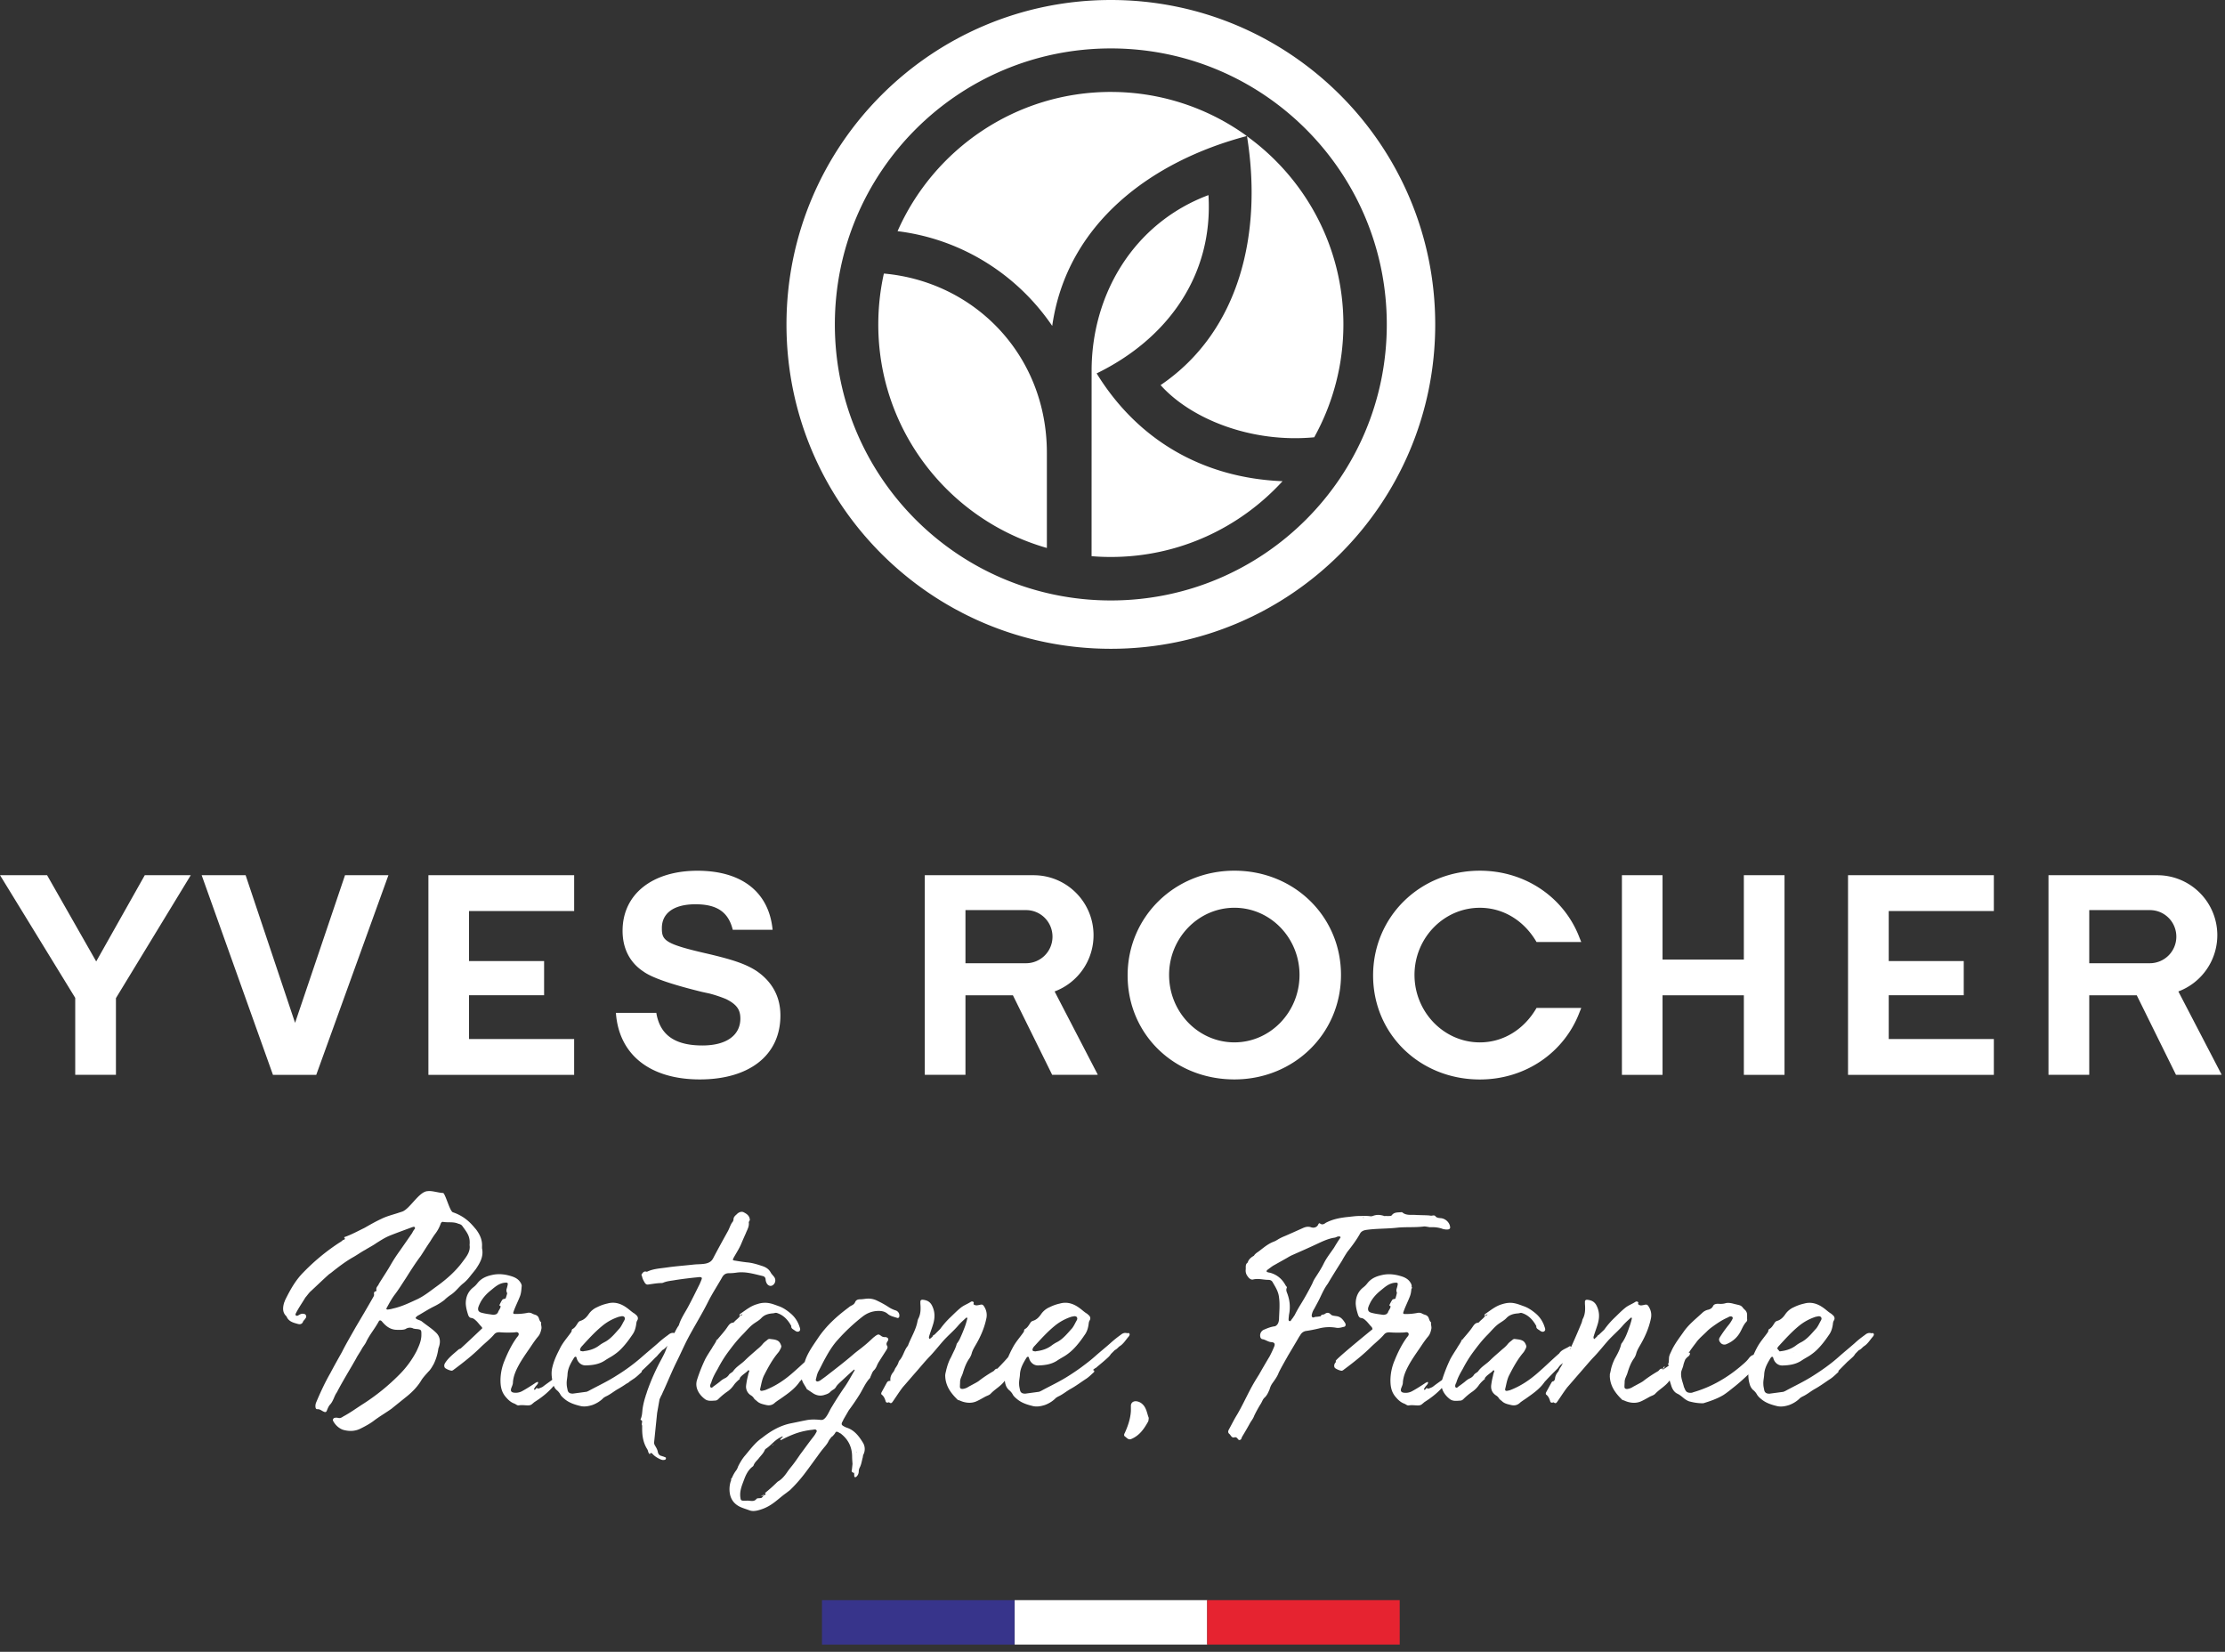 <svg viewBox="0 0 163 121" xmlns="http://www.w3.org/2000/svg" style="fill-rule:evenodd;clip-rule:evenodd;stroke-linejoin:round;stroke-miterlimit:2"><rect x="0" y="0" width="163" height="121" fill="#333333" stroke="none"/><path style="fill:#37348b" d="M74.32 117.214H60.217v3.255H74.32z"/><path style="fill:#fff" d="M88.438 117.214H74.332v3.255h14.106z"/><path style="fill:#e62330" d="M102.54 117.214H88.435v3.255h14.107z"/><path d="M30.65 96.352c.383-.221.766-.47 1.191-.677.265-.132.47-.264.707-.441.161-.163.338-.295.514-.412.34-.236.56-.56.852-.795.251-.192.442-.427.634-.677.086-.103.205-.25.308-.383.294-.441.59-.912.457-1.53v-.133c.028-.486-.163-.884-.441-1.252-.104-.117-.207-.249-.31-.353a3.27 3.27 0 00-1.382-.897c-.22-.074-.5-1.179-.69-1.4-.016-.015-.045-.015-.06-.015-.397-.03-.78-.176-1.102-.132-.619.015-1.28 1.267-1.839 1.488-.117.044-.234.073-.353.117-.41.132-.823.235-1.205.427-.442.205-.824.427-1.235.661-.487.236-.941.487-1.441.663-.015 0-.031.015-.046.03.163.177-.072.162-.116.22-.09.089-.206.147-.296.207a15.273 15.273 0 00-2.557 2.119c-.59.588-.97 1.281-1.323 1.987-.045.088-.06.162-.104.25-.104.368-.132.722.176 1.002.148.368.47.456.795.544.176.058.352.044.425-.176.03-.06.106-.119.148-.192.059-.074.103-.148.059-.235-.03-.119-.132-.119-.22-.133-.045-.015-.132.014-.177.029-.074.03-.118.059-.191.104-.044.015-.103.03-.161-.015a.136.136 0 010-.133c.205-.412.47-.78.706-1.177.146-.162.264-.354.426-.487.426-.397.853-.81 1.294-1.205.044-.031.103-.075.147-.104.515-.412 1.028-.81 1.617-1.148.294-.162.59-.382.898-.544.28-.178.558-.31.822-.5.31-.192.618-.398.986-.546.47-.19.97-.368 1.44-.544.089-.029.178-.074.266-.089.03-.03.088 0 .118.015.014.03.014.089.014.104a1.51 1.51 0 00-.205.324c-.295.426-.59.853-.899 1.294-.234.324-.44.634-.646.987-.25.441-.544.883-.823 1.324-.044.075-.073.119-.103.19-.074.12-.192.207-.148.4 0 .043-.013.073-.044.073-.132.029-.146.102-.132.221.015.088-.03.161-.074.235-.426.75-.852 1.472-1.28 2.193-.338.603-.69 1.192-1 1.81-.28.5-.572 1.015-.851 1.546-.397.69-.736 1.428-1.045 2.163a.743.743 0 00-.044.236c0 .132.029.236.132.236.206-.015.324.117.47.176.118.06.192.044.236-.074.059-.148.132-.338.25-.456.118-.133.192-.294.264-.456.06-.148.133-.31.22-.426.266-.516.56-1.016.869-1.547.176-.293.353-.603.53-.912.117-.236.28-.456.411-.692.088-.176.236-.339.324-.515.25-.544.632-.972.926-1.516.058-.117.148-.117.25 0 .308.368.647.618 1.147.603.192 0 .397.015.573-.057a.563.563 0 01.59-.03c.1.015.16.03.249.03.308.042.324.072.322.382 0 .088 0 .162-.014.25-.043.353-.19.662-.339.986a7.021 7.021 0 01-1.308 1.766 15.442 15.442 0 01-2.544 2.061c-.514.323-.985.677-1.514.956-.147.104-.25.148-.398.104a.586.586 0 00-.236 0c-.088.015-.161.13-.116.22.147.28.396.53.706.648.44.132.897.132 1.322-.09.324-.16.648-.337.927-.543.441-.339.912-.604 1.339-.912.38-.31.75-.604 1.132-.914.397-.322.749-.69 1.014-1.118.133-.235.353-.456.53-.662.175-.162.294-.382.411-.589a3.7 3.7 0 00.324-1.06c0-.044.03-.117.044-.161.132-.383.103-.751-.192-1.046-.308-.308-.69-.544-1.058-.838-.087-.074-.264-.103-.383-.178-.088-.058-.088-.117 0-.161a.28.28 0 01.134-.103m-6.572-4.445v.03h-.015l.015-.03zm3.896 11.465l-.015.015v-.015l.015-.014v.014zm.809-7.52c-.133.044-.265.059-.383.074-.073 0-.132-.044-.073-.119.176-.323.367-.677.588-.97.293-.383.543-.795.808-1.194.353-.559.705-1.117 1.104-1.648.22-.337.456-.721.69-1.06.132-.22.266-.427.411-.617a2.75 2.75 0 00.355-.678c.028-.088.101-.161.19-.132.382.059.75-.029 1.103.132.132.03.22.075.279.148.382.53.602.78.545 1.414.073.456-.207.824-.487 1.19-.513.707-1.176 1.296-1.91 1.826-.47.338-.898.692-1.412.941-.575.265-1.176.56-1.808.693m24.114-2.28c.116-.206.264-.309.5-.309.191 0 .382-.015.572-.044.663-.09 1.264.103 1.898.25.148.03.221.133.221.28a.69.69 0 00.103.294c.132.176.324.205.485.044a.42.42 0 00.059-.515c-.075-.117-.192-.221-.264-.338-.148-.295-.398-.427-.692-.516-.352-.118-.707-.22-1.074-.25a14.833 14.833 0 01-.808-.118c-.25-.03-.25-.044-.118-.279.176-.31.368-.604.514-.943.104-.25.22-.514.34-.78.102-.265.264-.501.22-.809 0-.044.044-.088.06-.133.014-.03.028-.058.014-.087-.03-.295-.266-.427-.472-.53-.162-.06-.352.014-.486.16-.117.103-.234.207-.234.369 0 .058-.03.132-.059.177-.161.19-.221.441-.339.663-.366.661-.734 1.324-1.088 2.001-.117.235-.294.339-.544.397-.294.059-.588.044-.882.074-.647.073-1.279.117-1.91.205-.486.075-1 .09-1.457.295a.146.146 0 01-.132.014c-.161-.029-.22.074-.295.162-.073.089 0 .148.015.236.03.146.103.265.176.397.088.147.177.176.31.147.322-.043.631-.102.955-.102.015 0 .044-.014.074-.014.293-.134.617-.148.926-.207a30.696 30.696 0 011.662-.205.357.357 0 01.176 0c.073 0 .104.057.088.117-.043.132-.102.25-.147.368-.28.559-.559 1.133-.852 1.677-.236.442-.53.854-.677 1.34-.015.044-.044.074-.074.118-.096.15-.178.31-.256.472-.004-.002-.005 0-.008-.002-.177-.044-.324.03-.442.134-.264.19-.514.382-.75.602-.366.324-.75.634-1.117.956a13.735 13.735 0 01-1.927 1.428c-.66.427-1.368.751-2.044 1.119-.044.015-.088.044-.132.059-.324.044-.646.089-.985.133-.044.013-.088 0-.132 0-.133-.015-.236-.073-.28-.221-.028-.148-.073-.31-.073-.471-.015-.236.045-.457.058-.677.015-.472.236-.854.471-1.236.03-.046.073-.104.133-.09.058.015.058.075.072.119.09.308.354.53.678.515.47-.015.926-.074 1.353-.338.19-.133.412-.25.601-.369.222-.147.414-.293.59-.47.324-.325.588-.678.837-1.045.177-.236.25-.486.295-.766.016-.103.016-.206.09-.323.071-.119.042-.265-.074-.368-.06-.044-.104-.104-.163-.133-.192-.118-.352-.279-.544-.412-.427-.31-.897-.456-1.412-.31a3.166 3.166 0 00-.75.266 1.45 1.45 0 00-.647.544c-.147.206-.323.382-.574.457a.324.324 0 00-.19.147c-.118.176-.207.353-.398.456-.029.014-.058.058-.058.088 0 .118-.074.177-.132.265-.25.339-.516.647-.706 1.016-.02.037-.036.077-.057.116l-.013.015v.013c-.23.439-.427.881-.534 1.387-.053.285-.036.553.014.818-.23.171-.467.332-.69.506-.088.058-.19.088-.293.132-.059.014-.119-.015-.163-.044-.028.044-.058.073-.088.102-.029.031-.058.06-.088.016-.014-.016-.014-.045 0-.06.03-.058.06-.102.088-.146.06-.074.132-.147.178-.22.014-.031.028-.075.014-.104-.014-.044-.06-.03-.089 0a.44.44 0 00-.161.088c-.294.192-.588.382-.912.56a.986.986 0 01-.544.117c-.264-.015-.338-.132-.235-.383.043-.117.103-.234.103-.368.03-.47.22-.882.426-1.265.25-.456.544-.868.838-1.295.177-.265.353-.53.56-.781.16-.176.22-.383.264-.603.03-.162-.059-.309-.015-.456-.132-.104-.147-.265-.205-.384a.416.416 0 00-.192-.161c-.088-.03-.19-.059-.264-.103a.496.496 0 00-.383-.044 4.37 4.37 0 01-.883.074c-.117 0-.146-.044-.102-.163.132-.383.324-.75.472-1.132.101-.265.101-.516.13-.767a.515.515 0 00-.088-.234c-.132-.222-.337-.354-.588-.442-.44-.148-.88-.221-1.352-.148-.485.088-.912.236-1.22.634-.089.117-.192.22-.309.309-.368.293-.544.692-.544 1.177.013.295.087.559.176.839.044.117.117.22.25.22.162.03.25.133.353.221.132.132.234.28.353.398a.351.351 0 01.081.13c-.328.314-1.046.996-1.59 1.492-.054.019-.107.035-.154.07-.368.325-.749.604-1 1.016-.073.133-.058.309.06.368.116.073.25.133.396.162.103.03.192-.074.28-.133.647-.485 1.28-.985 1.852-1.545.34-.339.722-.618 1.031-.986.101-.118.235-.148.383-.148.337.03.69.03 1.028.016.132 0 .294-.074.368.059.058.132-.074.235-.148.339-.367.514-.647 1.088-.883 1.677a3.798 3.798 0 00-.293 1.413c0 .471.073.883.397 1.251.176.205.367.383.617.47.118.045.206.149.324.134.234-.044.456 0 .676 0 .132 0 .236-.03.324-.119.058-.044.102-.088.162-.132.517-.326 1.005-.709 1.402-1.184a.896.896 0 00.186.287c.132.103.234.221.31.368.071.117.174.205.278.295.337.293.75.426 1.176.529.293.073.602.015.882-.073.28-.103.53-.251.75-.456.058-.074.146-.119.221-.163.337-.147.617-.397.941-.573a7.94 7.94 0 00.572-.362c.052-.029.1-.054.154-.086.034-.028.064-.056.097-.084a35.8 35.8 0 01.235-.16c.221-.132.412-.324.604-.5.042-.03.057-.072.044-.116.382-.354.71-.678.985-.963.01-.01.02-.017.03-.025.063-.056.125-.119.177-.19.121-.129.228-.246.321-.35.141-.055.227-.182.34-.27.017-.01.03-.025.047-.036-.027.04-.048.084-.078.124-.088.31-.234.574-.382.854a16.12 16.12 0 00-1.028 2.296c-.03.09-.058.182-.087.273l-.03.067-.009.053a5.592 5.592 0 00-.228.947c-.03.25-.03.5-.133.736-.013.029-.03.073.015.088.082.022.081.073.084.124l-.027.188.03.096v.225c0 .515.075 1.015.355 1.472a.577.577 0 01.087.22c.03.073.059.132.117.177.044-.104.118-.118.192-.03.162.177.352.296.574.397.102.045.205.075.31.045.056 0 .086-.029.102-.089.03-.072-.03-.103-.09-.117-.058-.03-.13-.044-.205-.074-.161-.029-.264-.132-.295-.309-.028-.161-.117-.31-.205-.456-.035-.055-.05-.115-.072-.172l.227-2.216.177-.999c.053-.118.101-.238.17-.352.043-.102.086-.205.131-.294.324-.707.618-1.442.97-2.148.266-.531.501-1.075.766-1.59.484-.928 1.043-1.81 1.515-2.753.308-.617.69-1.192 1.03-1.795m-16.502 2.686a.07.07 0 00-.008-.014l.067-.066a3.051 3.051 0 01-.059.08m.41-.859c-.002.015 0 .03-.011.041-.02-.02-.006-.029.01-.041m-.685.91c-.295-.045-.588-.074-.884-.163-.175-.059-.235-.162-.205-.352.03-.104.073-.207.117-.296.177-.382.456-.691.78-.955.221-.177.441-.384.721-.501.146-.059.294-.088.442-.088.086 0 .13.058.101.146-.015.118-.057.236-.088.354a.426.426 0 00.052.277 3.444 3.444 0 01-.113.376c-.078.056-.2.028-.248.112-.074.103-.13.221-.19.339-.044.072.014.101.071.116-.008.189-.157.305-.196.466l.013-.013-.017.023c.001-.003.004-.007.004-.01-.01.007-.013.015-.023.022-.014.029-.044.044-.073.073v.015a.54.54 0 01-.264.058m7.97.84c.38-.324.822-.56 1.291-.706h.031c.117-.03.236-.059.324.029.087.117.015.22-.044.324-.09.161-.177.353-.295.5-.338.368-.66.795-1.133 1.03a2.57 2.57 0 00-.352.22c-.323.251-.721.383-1.132.427-.03.015-.075.015-.119.015-.014-.015-.058-.015-.088-.015-.073-.029-.088-.073-.073-.132.015-.102.088-.19.161-.265.456-.5.912-1 1.428-1.427m-.516-.236h.016l-.016.015h-.014l.014-.015zm4.103 9.686l-.075-.074c.03.03.06.044.088.074.016.029.046.044.074.073h-.014l-.073-.073m6.528-5.594v-.014c.016 0 0 .014 0 .014m-1.72-2.869c-.015 0-.015.015-.015.015v-.03h.031c-.005.003-.01.004-.016.015m.036-.015h-.02c.005-.004.013-.004.02 0m3.412 11.334v.073h-.06c.015-.03.044-.044.06-.073m.639-3.578h-.015v-.014c.044-.014.088-.044.132-.059h.015c-.044.03-.088.045-.132.073m8.412-7.298c-.074-.134-.03-.222.044-.339.102-.148.03-.25-.132-.295h-.147c-.06-.016-.119-.029-.179-.074-.204-.147-.218-.147-.41-.03-.059.044-.132.104-.19.148-.22.206-.44.412-.678.603-.263.221-.544.412-.794.633-.632.544-1.308 1.06-1.97 1.575-.132.103-.266.192-.382.28a.57.57 0 01-.25.117c-.074 0-.147-.058-.132-.132.058-.206.088-.426.205-.633.177-.324.324-.648.5-.956.265-.487.559-.957.927-1.355a13.747 13.747 0 011.794-1.678c.323-.25.66-.382 1.06-.412.292-.015.558.016.792.221.191.163.456.207.707.295a.133.133 0 00.117-.059.389.389 0 00-.265-.501 2.067 2.067 0 01-.515-.25 6.698 6.698 0 00-.793-.441 1.432 1.432 0 00-.824-.163c-.147.015-.31.044-.47.044-.162 0-.294.059-.353.207-.058.132-.148.19-.265.25a.98.98 0 00-.22.147c-.853.634-1.633 1.339-2.236 2.238-.353.529-.75 1.06-.956 1.692l-.015.054c-.286.266-.573.531-.866.784-.618.546-1.279.987-2.044 1.282-.06.014-.118.029-.192.044-.132.029-.19-.03-.162-.148.09-.354.134-.706.31-1.031.293-.573.602-1.132 1.013-1.619.09-.102.133-.22.193-.322.014-.059.044-.119.03-.163-.06-.177-.134-.339-.324-.412-.162-.073-.354-.073-.53-.103a.337.337 0 00-.118.03c-.132.117-.279.206-.382.338a2.63 2.63 0 01-.412.396c-.294.266-.602.516-.882.796-.279.279-.647.471-.883.81-.028.044-.101.088-.145.117-.06.044-.134.09-.163.147a.694.694 0 01-.295.25 1.522 1.522 0 00-.368.251 9.354 9.354 0 01-.456.339c-.058.044-.13.146-.22.073-.058-.073-.029-.161 0-.25.015-.03.031-.06.044-.089.103-.353.28-.677.471-1.001.221-.427.47-.839.75-1.221.338-.456.678-.898 1.074-1.295.25-.25.47-.53.75-.75.206-.162.455-.28.633-.473.22-.234.5-.308.793-.337a.847.847 0 00.19-.03.295.295 0 01.193.015c.47.162.78.515 1.014.942-.03.192.148.236.25.324.102.073.22.132.324.058.118-.073.074-.205.03-.324a2.1 2.1 0 00-.693-1.014c-.25-.207-.528-.398-.837-.502-.206-.073-.427-.161-.632-.205a1.715 1.715 0 00-.94.059c-.487.132-.84.441-1.238.706-.057.044-.088.103-.028.162.044-.074.103-.118.191-.118a.378.378 0 01-.19.118c-.105.176-.295.28-.427.441-.016.016-.046.045-.074.045-.22.014-.324.191-.428.338-.218.324-.484.604-.734.913v-.015h-.023c.004.002.01.004.015.008-.014.02-.034.036-.054.055a.073.073 0 01-.012-.033v.044h.015c-.088.205-.235.382-.337.574-.163.25-.324.499-.47.764a11.59 11.59 0 00-.62 1.562c-.176.588.192 1.102.59 1.397.22.161.485.117.734.103.103 0 .178-.044.251-.118.205-.205.44-.397.676-.558.19-.134.337-.295.47-.487.118-.161.265-.293.426-.427 0-.014-.015-.029-.015-.044 0-.014.015-.014.015-.029.133-.192.368-.324.544-.485.03-.03.06-.103.119-.059.044.03.014.073 0 .117-.03.088-.059.191-.075.28a5.1 5.1 0 00-.132.692.736.736 0 00.352.735.65.65 0 01.221.221c.046.075.134.132.207.191.19.192.441.236.69.296.251.059.471 0 .647-.177.148-.118.294-.206.442-.31.5-.352 1-.692 1.353-1.206.044-.059.104-.103.148-.162a.172.172 0 01.021-.022c.062.269.256.481.374.728.016.016.044.016.06.03.132.088.264.176.396.266.236.146.486.205.764.132.192-.06.37-.104.501-.251.059-.059.132-.103.19-.147a.515.515 0 00.235-.236c.075-.117.178-.205.266-.294.338-.308.661-.618 1.001-.912.013-.015.043-.044.059-.03.042.03.013.059 0 .088-.222.368-.427.766-.678 1.134-.338.486-.662.986-.97 1.501-.162.25-.264.544-.456.78-.118.133-.206.205-.398.176-.324-.03-.646-.043-.97.015-.398.074-.779.162-1.162.236-.808.162-1.485.56-2.117 1.06a3.51 3.51 0 00-.559.485c-.236.25-.456.53-.677.795-.22.25-.383.53-.53.824a.997.997 0 01-.19.353 2.424 2.424 0 00-.25.461l-.095.134.041.021c-.02.06-.048.117-.064.18a1.914 1.914 0 00-.03.912c.105.456.398.765.838.941.177.075.383.134.575.207.19.073.382.059.588.015.368-.088.72-.236 1.044-.456.382-.251.705-.574 1.088-.839.09-.075.176-.133.265-.207.368-.353.705-.736 1.015-1.133.338-.441.661-.897.998-1.353a8.96 8.96 0 01.56-.723c.088-.116.176-.22.235-.352a2.95 2.95 0 00.059-.108l.126-.165c.026-.027.043-.058.08-.08.06-.03.103-.103.162-.163.06-.073.104-.19.161-.19.09-.015.192.073.28.117.044.014.073.044.103.073.5.412.75.943.764 1.59 0 .191.016.382.03.573l-.045.428v.001c-.041.141-.013.175.163.243.013.085 0 .157.014.242 0 .03.015.059.06.059.028 0 .058 0 .087-.03a.51.51 0 00.176-.353c0-.102.015-.192.059-.294.133-.236.161-.5.236-.766.014-.073.014-.146.044-.206a.887.887 0 00-.044-.898c-.28-.456-.618-.897-1.162-1.074a1.313 1.313 0 01-.25-.118c-.147-.088-.162-.146-.088-.309a.795.795 0 00.085-.172l.39-.673a16.8 16.8 0 00.79-1.156c.25-.398.427-.854.75-1.192.043-.044.043-.104.073-.163.074-.147.117-.324.236-.427.132-.132.19-.278.25-.426.043-.074.074-.148.118-.207.174-.279.366-.573.544-.853.058-.103.117-.206.044-.308m-2.39 9.305c0-.012 0-.025.007-.033.02.018.007.026-.008.033m.17-1.55c.007.007.007.013.014.018l-.023.05c0-.005-.005-.006-.006-.009.014-.014.014-.044.014-.058m-7.217 3.597c.003-.003.003-.004.004-.007l.005-.002-.009.009zm1.181-5.097l-.022.02v-.007c.008 0 .014-.008.022-.013m-1.772 5.105c-.177-.03-.368 0-.544-.015-.089 0-.148-.058-.16-.162-.104-.544.131-1.015.308-1.502.131-.322.294-.617.587-.838.03-.015.044-.044.059-.074.074-.205.221-.338.354-.485.162-.221.367-.397.47-.648.016-.03.044-.073.073-.088.368-.236.632-.619 1.045-.824.043-.015.102-.059.146-.073.016-.015.045 0 .06 0-.015.014-.015.044-.03.044-.044.058-.102.088-.146.146a.042.042 0 000 .059c.013 0 .044.015.057 0a8.408 8.408 0 011.045-.47 5.377 5.377 0 011.28-.28c.072-.015.191-.045.25.03.072.088-.03.176-.059.25a1.94 1.94 0 01-.148.22c-.339.427-.647.869-.97 1.295-.191.28-.382.56-.589.824-.132.163-.264.324-.382.502-.176.249-.354.47-.603.632-.117.06-.205.177-.31.265-.206.207-.425.383-.646.573-.03.031-.059.046-.073.075.028 0 .057.013.085.03l-.11.102h-.049l-.058.059c0 .02-.006.034-.01.049l-.094.087a.96.96 0 01-.206.025c-.073 0-.146.016-.176.06-.132.161-.293.147-.456.132m.92-.412c-.005.001-.01.005-.016.007v-.007h.015zm-.016.007v.052h-.117c.039-.012.079-.036.117-.052m0 .052h.015l-.015.014v-.014zM82.73 97.68c-.057-.073-.132 0-.19-.029-.178-.044-.323.03-.442.132a7.827 7.827 0 00-.75.604c-.367.324-.75.632-1.116.956-.251.225-.512.43-.776.628l-.272.205c-.288.207-.579.406-.879.595-.661.427-1.368.75-2.044 1.119-.044.014-.088.044-.133.058l-.984.134c-.044.013-.088 0-.132 0-.134-.016-.236-.075-.28-.222-.028-.148-.074-.309-.074-.472-.014-.234.046-.456.06-.677.014-.47.235-.853.47-1.236.03-.044.073-.103.13-.088.06.015.06.073.075.119.088.308.353.529.676.514.47-.014.927-.073 1.353-.338.191-.132.412-.251.603-.368a3.7 3.7 0 00.588-.471c.325-.324.59-.677.839-1.045.176-.236.25-.486.294-.766.015-.102.015-.205.088-.324.074-.117.044-.265-.073-.368-.059-.044-.104-.102-.163-.132-.19-.118-.352-.28-.542-.412-.427-.309-.899-.456-1.412-.309a3.176 3.176 0 00-.75.265 1.447 1.447 0 00-.648.544c-.146.206-.322.383-.573.456a.33.33 0 00-.19.147c-.12.177-.207.355-.398.457-.03.015-.059.059-.059.088 0 .118-.073.176-.132.266-.25.337-.516.646-.706 1.014-.122.224-.23.45-.328.68-.166.194-.45.511-.803.859a.17.17 0 00-.148.05c-.044.03-.073.09-.119.12-.38.22-.764.47-1.117.749-.044.03-.103.06-.147.089-.19.103-.38.207-.573.31a.942.942 0 01-.441.16c-.118 0-.19-.043-.19-.16 0-.134.014-.266.014-.4.014-.22.146-.411.205-.617.117-.382.25-.75.485-1.074.074-.118.132-.235.163-.368.059-.206.161-.383.264-.559.368-.619.663-1.28.81-2.003a1.14 1.14 0 00-.147-.824c-.104-.176-.162-.205-.368-.146-.118.014-.222.058-.339 0-.044-.015-.103-.03-.088-.09 0-.042.044-.102-.015-.132-.044-.044-.117-.044-.176-.014-.234.161-.514.25-.75.441-.294.236-.544.501-.81.75a6.36 6.36 0 00-.692.802l-.424.424a.194.194 0 00-.142.144l-.012.01-.188.157c-.094-.066-.052-.178-.027-.255.09-.295.207-.59.295-.899.118-.441.118-.853-.103-1.294-.161-.31-.397-.398-.69-.427-.103 0-.162.044-.162.147v.146c.03.368.03.722-.133 1.06-.044.074-.059.148-.074.207-.117.661-.485 1.207-.705 1.81-.28.323-.339.78-.633 1.09a.501.501 0 00-.059.132c-.043.144-.13.275-.216.405l-.004-.008c-.028.054-.043.098-.068.15-.003-.002-.003 0-.005-.003a.455.455 0 01-.075.148c-.159.187-.259.404-.22.663-.11-.01-.193.017-.25.101-.133.236-.265.487-.397.723-.029.058-.044.132 0 .176.162.117.235.294.294.485.014.073.073.117.161.103.03-.015.09-.03.104-.015.145.119.205.015.279-.088.236-.339.456-.69.706-1.016.324-.368.647-.75.97-1.117.338-.383.648-.767 1-1.134.354-.368.662-.765 1-1.148.354-.397.766-.736 1.104-1.133.176-.207.382-.383.573-.56.015-.015.044-.015.073-.015 0 .015.015.044.015.059a5.297 5.297 0 01-.147.516l-.028.079c-.117.318-.25.637-.397.95-.055.096-.11.19-.179.28-.028.03-.028.059-.044.103-.026.115-.077.221-.12.33-.098.2-.19.393-.276.578l-.074.137a3.746 3.746 0 00-.242.662l-.025.084c-.03.174-.1.348-.087.521.031.707.4 1.221.883 1.692.03.044.104.059.161.073.09.044.178.074.266.104.31.088.617.103.926-.014.251-.104.486-.251.735-.383.132-.06.28-.104.368-.207.324-.338.735-.544 1.015-.926.002-.004.008-.008.01-.012.016.082.022.165.048.246a.886.886 0 00.235.412c.132.104.236.222.31.368.071.119.175.207.278.295.337.295.75.427 1.176.53.295.074.604.015.883-.073a2.2 2.2 0 00.75-.456c.058-.074.147-.118.22-.162.338-.148.618-.398.943-.575.367-.205.704-.456 1.057-.69.222-.134.412-.325.604-.5.044-.031.059-.075.044-.12-.013-.051-.062-.057-.104-.057.054-.042.106-.085.16-.13.007-.003.012-.002.018-.004.029-.015.058-.028.086-.058.28-.236.575-.472.855-.736.081-.072.152-.156.21-.25.095-.095.193-.192.291-.292.139-.055.223-.18.336-.267.294-.177.456-.472.678-.723.042-.058.101-.146.042-.22m-4.984 1.31a.32.32 0 00-.058.073c-.01 0-.016.004-.024.004.004 0 .005-.003.008-.004.03-.03.045-.059.074-.073.043-.03.088-.044.132-.074h.015c-.059.03-.104.044-.147.074m-.514-1.84a3.729 3.729 0 011.293-.707h.03c.118-.028.235-.057.325.03.086.118.014.22-.046.325-.088.161-.177.352-.294.5-.338.368-.662.794-1.132 1.029a2.324 2.324 0 00-.352.221c-.324.25-.722.383-1.132.427-.03.015-.075.015-.119.015-.015-.015-.059-.015-.088-.015-.073-.03-.088-.073-.073-.133.014-.102.088-.191.161-.264.456-.5.912-1.002 1.427-1.428m6.453 5.697c.31.279.34.69.472 1.016-.015.117-.015.205-.044.264-.295.53-.632 1.03-1.236 1.28-.22.09-.324-.088-.456-.176s-.044-.221 0-.31c.221-.5.397-1.014.427-1.574v-.412c.029-.192.162-.295.368-.295a.794.794 0 01.469.207m14.75-5.65c.133-.017.177-.134.118-.266-.148-.236-.295-.457-.603-.515-.162-.029-.368-.029-.457-.133-.176-.177-.308-.132-.47-.015-.074.044-.234 0-.265.148-.117.015-.25.043-.353.043-.117 0-.235.119-.293-.015-.044-.073 0-.19.029-.293.03-.09.088-.207.147-.295.161-.309.324-.589.456-.882.161-.34.309-.648.529-.943.339-.573.692-1.133 1.044-1.692.119-.221.25-.428.383-.633.338-.427.661-.854.925-1.326.104-.205.295-.264.5-.293.765-.104 1.516-.073 2.28-.163.617-.058 1.295 0 1.927-.086.073 0 .161.013.236.028.057 0 .117.029.192.029.337-.015.645.015.954.133.132.03.25.044.367.03.119-.015.176-.088.148-.207-.045-.308-.324-.573-.648-.617-.161-.015-.337-.015-.44-.163-.044-.044-.119-.044-.207-.03-.102.03-.22-.014-.322-.014-.295-.015-.59-.015-.883-.03-.339-.029-.707.06-1-.19-.015-.015-.044-.015-.059-.015-.249.03-.529-.016-.705.22-.044.059-.119.059-.177.059-.088.015-.206 0-.308 0-.03.015-.046.015-.074 0-.281-.088-.544-.117-.838 0a.394.394 0 01-.222.015c-.249-.03-.485-.015-.734-.015-.295 0-.574.044-.868.073-.572.059-1.118.163-1.618.427-.132.104-.264.163-.412.059-.042-.044-.101-.03-.132.045-.102.25-.353.293-.544.22-.234-.073-.426-.015-.617.073-.427.192-.853.383-1.295.575a3.672 3.672 0 00-.485.235 2 2 0 01-.293.162c-.456.162-.794.471-1.148.736-.132.088-.264.176-.338.308-.19.104-.382.251-.456.487h.015c-.207.132-.148.323-.161.515a.67.67 0 00.146.514c.088.132.235.266.398.222.396-.09.749.029 1.102.029.147 0 .264.044.338.192.192.337.412.661.456 1.103.073.516.014 1.045 0 1.576-.015.221-.074.426-.295.529-.279.03-.543.133-.81.25a.459.459 0 00-.249.589c.016.029.06.089.119.104.25.029.44.22.705.22.207.029.251.133.176.324-.102.25-.22.501-.337.721-.265.441-.53.897-.78 1.339-.235.369-.456.736-.661 1.133-.31.59-.603 1.221-.942 1.796-.221.353-.412.75-.617 1.119-.059.133-.045.22.088.324.088.117.161.265.324.221.147-.044.205.044.277.132.06.088.148.073.223 0 .028-.059.044-.117.072-.176.207-.339.412-.693.604-1.045.103-.163.22-.31.279-.487a9.47 9.47 0 01.457-.839c.117-.161.147-.324.277-.47.207-.176.295-.398.399-.634.043-.161.101-.293.19-.426.177-.25.369-.5.471-.78.162-.339.352-.663.53-.986.044-.074.088-.148.132-.236.28-.47.573-.957.853-1.442.03-.044.059-.074.088-.132a.575.575 0 01.441-.28c.294-.044.588-.103.898-.176a2.988 2.988 0 011.249-.059c.207.044.397-.015.573-.059m1.427-8.022c.015 0 .044.014.059.014 0 0 0 .015-.015.015h-.059c0-.015 0-.03.015-.03m-6.793 4.063c-.074-.016-.176-.029-.235-.06-.059-.029-.059-.072 0-.146.19-.132.352-.28.559-.383.308-.176.632-.353.941-.53.088-.058.205-.117.293-.162.663-.293 1.339-.588 1.987-.897.381-.176.748-.339 1.16-.398.103-.014.207-.102.31-.088.043 0 .073 0 .089.015.044.03.044.059.013.088-.161.236-.31.472-.455.721-.25.368-.545.736-.75 1.148-.191.398-.442.766-.676 1.134-.06.102-.119.221-.163.338a20.44 20.44 0 01-.927 1.648 10.46 10.46 0 00-.381.692c-.06.075-.119.191-.192.266-.044.058-.088.19-.19.146-.074-.044-.046-.146-.046-.221.016-.103.016-.19.03-.264a2.71 2.71 0 00-.089-1.413c-.044-.176-.176-.339-.073-.544.016-.06-.059-.119-.088-.163-.25-.47-.617-.78-1.117-.927m15.718 7.772v-.014c.014 0 0 .014 0 .014m-1.72-2.87c-.014 0-.014.016-.014.016v-.031h.03c-.006.004-.012.005-.016.015m.035-.015h-.019a.023.023 0 01.019 0m14.855 1.96c-.007.092-.058.15-.128.205 0-.093.044-.16.128-.205m.02-.016c-.01.004-.012.012-.02.016 0-.007.004-.01.004-.016h.016zm15.277-2.383c-.059-.073-.132 0-.19-.029-.178-.044-.325.03-.442.132-.265.19-.515.383-.75.603-.369.325-.75.633-1.118.957-.603.544-1.25 1-1.925 1.428-.663.427-1.368.75-2.044 1.119-.046.014-.09.044-.134.058-.324.044-.646.088-.985.132-.043.015-.088 0-.132 0-.132-.014-.236-.073-.28-.22-.028-.148-.073-.309-.073-.472-.015-.236.045-.456.06-.677.013-.47.234-.853.469-1.236.03-.044.073-.103.133-.088.059.015.059.073.074.117.088.31.352.531.676.516.47-.014.926-.073 1.353-.338.19-.132.41-.251.603-.368.22-.147.412-.295.588-.472.324-.323.588-.676.838-1.044.176-.236.25-.486.294-.766.014-.104.014-.205.089-.324.072-.117.044-.265-.075-.368-.058-.044-.102-.102-.161-.132-.19-.118-.353-.28-.544-.412-.427-.309-.897-.457-1.412-.309a3.245 3.245 0 00-.75.264 1.462 1.462 0 00-.647.545c-.146.206-.323.383-.574.456a.317.317 0 00-.19.147c-.118.177-.206.353-.398.457-.03.015-.058.058-.058.088 0 .118-.074.176-.132.266-.251.337-.515.646-.706 1.014-.093.171-.172.346-.252.519-.158.03-.27.156-.35.261-.163.22-.37.383-.574.56-.485.412-1.001.78-1.545 1.088a8.659 8.659 0 01-1.941.826.45.45 0 01-.19.044c-.25 0-.354-.075-.442-.31-.028-.06-.058-.117-.072-.192-.09-.338-.236-.662-.178-1.045.044-.176.134-.337.162-.515a2.8 2.8 0 01.138-.389 4.38 4.38 0 00.068-.081c.088-.119.294-.178.266-.383 0-.033-.04-.025-.1.01.165-.269.36-.52.554-.775.206-.295.5-.53.766-.795a3.02 3.02 0 01.412-.353c.366-.266.734-.515 1.146-.692.074-.044.147-.088.236-.074.087 0 .146.074.116.162a2.406 2.406 0 01-.337.516 8.88 8.88 0 00-.603.853c-.09.132-.06.265.044.383a.362.362 0 00.396.132c.383-.147.707-.383.943-.72.22-.31.307-.678.572-.943a.252.252 0 00.045-.207v-.278a.493.493 0 00-.148-.37 1.165 1.165 0 01-.19-.205.454.454 0 00-.222-.147c-.161-.045-.322-.074-.47-.117-.176-.045-.382-.075-.544-.03-.19.058-.367.058-.544.043-.162 0-.323.03-.382.178-.074.146-.192.206-.324.25a.881.881 0 00-.426.206c-.47.441-.984.838-1.367 1.369-.324.47-.692.927-.927 1.456-.073.163-.162.31-.177.487a7.612 7.612 0 01-.03.414.088.088 0 00-.043.042c-.015.014-.015.044.014.044.01-.006.016-.014.026-.02-.003.04 0 .081-.002.121l-.448.303c.014-.023.03-.042.042-.066a.182.182 0 00-.235.03c-.044.029-.075.088-.119.117-.381.221-.764.47-1.117.75-.044.03-.103.06-.147.089-.19.104-.381.206-.573.309a.964.964 0 01-.441.163c-.118 0-.191-.046-.191-.163 0-.132.015-.265.015-.397.014-.22.146-.412.206-.618.118-.382.25-.752.484-1.074a1.16 1.16 0 00.163-.368c.059-.207.163-.383.264-.56.368-.619.661-1.28.81-2.002.058-.309 0-.574-.149-.824-.101-.177-.16-.206-.366-.148-.118.015-.222.059-.338 0a.04.04 0 01-.013-.005 1.515 1.515 0 00-.06-.039c-.01-.012-.02-.022-.016-.044 0-.044.044-.102-.015-.132-.044-.044-.117-.044-.176-.014-.236.161-.514.249-.75.441-.295.235-.544.5-.808.75a6.25 6.25 0 00-.734.853l-.402.381a.184.184 0 00-.111.105l-.21.199c-.098-.065-.055-.177-.03-.257.09-.295.207-.588.295-.899.118-.441.118-.853-.103-1.295-.161-.308-.397-.397-.69-.426-.103 0-.162.044-.162.148v.146c.03.368.03.722-.132 1.06-.045.074-.06.147-.075.206-.005.037-.021.069-.028.105a53.003 53.003 0 01-.78 1.804c-.03-.067-.082-.092-.146-.04-.25.161-.56.236-.722.501-.528.456-1.029.956-1.558 1.412-.619.546-1.279.987-2.046 1.28-.057.015-.114.031-.189.044-.132.031-.192-.029-.163-.146.09-.354.134-.707.31-1.031.294-.573.602-1.133 1.014-1.619.088-.102.134-.221.192-.322.015-.06.044-.119.03-.163-.059-.177-.134-.339-.326-.412-.161-.073-.352-.073-.528-.104a.348.348 0 00-.117.03c-.133.118-.28.206-.383.338-.117.148-.264.28-.412.397-.293.266-.602.516-.882.796-.279.279-.647.471-.882.81-.03.044-.104.088-.148.117-.058.044-.132.088-.161.147a.695.695 0 01-.295.25c-.132.059-.25.148-.366.25-.147.118-.31.236-.456.34-.06.044-.132.146-.222.072-.058-.072-.028-.162 0-.25l.046-.088c.102-.353.278-.677.47-1.001.219-.427.47-.839.75-1.221.337-.456.677-.898 1.074-1.295.248-.25.47-.53.748-.752.207-.161.456-.279.634-.47.22-.235.5-.309.793-.338a.873.873 0 00.192-.03.292.292 0 01.19.014c.471.163.78.516 1.015.943-.029.192.147.236.251.324.101.073.22.132.323.058.117-.073.073-.205.029-.324a2.098 2.098 0 00-.69-1.016c-.25-.205-.53-.396-.84-.5-.205-.073-.425-.162-.63-.205-.325-.075-.619-.044-.943.057-.484.134-.838.443-1.234.708-.059.044-.088.103-.03.162.044-.074.103-.118.192-.118a.387.387 0 01-.192.118c-.104.176-.294.28-.426.441-.015.015-.044.044-.074.044-.22.015-.324.192-.426.339-.22.324-.487.604-.736.913v-.016h-.023a.09.09 0 01.015.01c-.014.02-.032.034-.054.053a.061.061 0 01-.01-.032v.044h.014c-.089.205-.236.382-.338.573-.162.25-.324.5-.471.765a11.691 11.691 0 00-.612 1.547c-.23.167-.461.327-.681.5-.09.057-.192.088-.295.132-.059.015-.117-.015-.161-.044-.03.044-.06.073-.09.103-.029.029-.058.058-.088.014a.045.045 0 010-.058c.03-.06.059-.104.088-.147.06-.075.134-.148.178-.221.014-.03.029-.074.014-.104-.014-.044-.058-.03-.088 0a.483.483 0 00-.162.089c-.294.192-.588.383-.912.559a.976.976 0 01-.544.118c-.264-.014-.338-.133-.235-.384.044-.117.103-.234.103-.368.03-.47.221-.882.428-1.265.249-.456.544-.868.837-1.295.176-.265.352-.53.559-.78.161-.177.22-.382.264-.604.03-.161-.059-.309-.015-.456-.13-.102-.145-.265-.205-.382a.406.406 0 00-.191-.162c-.088-.029-.19-.06-.265-.104-.116-.073-.25-.073-.383-.044a4.38 4.38 0 01-.881.074c-.118 0-.147-.044-.103-.162.132-.382.324-.75.47-1.133.071-.184.093-.36.109-.535l.064-.116-.051-.008.01-.106a.522.522 0 00-.089-.236c-.13-.222-.337-.352-.586-.442-.442-.146-.883-.221-1.354-.148-.485.09-.91.236-1.22.634a1.587 1.587 0 01-.309.309c-.367.295-.544.692-.544 1.177.015.295.088.559.177.839.044.117.116.221.25.221.161.03.249.132.352.222.133.132.236.278.353.397a.308.308 0 01.097.2c-.622.508-2.64 2.161-2.689 2.312-.01.023.001.048.02.072-.03.041-.063.079-.09.123-.074.133-.06.31.06.368.117.074.249.133.397.162.102.03.19-.073.278-.133.648-.485 1.28-.985 1.854-1.544.337-.339.72-.619 1.029-.987.103-.117.236-.146.383-.146.337.029.69.029 1.029.014.132 0 .293-.073.367.059.06.133-.074.235-.147.339-.368.514-.648 1.089-.883 1.678a3.797 3.797 0 00-.293 1.412c0 .471.072.883.397 1.251.175.207.367.383.616.472.118.044.207.147.324.132.235-.044.456 0 .676 0 .134 0 .236-.03.324-.117.06-.044.103-.088.162-.134.462-.292.9-.628 1.272-1.033.089.343.333.633.596.828.22.161.485.117.734.103.104 0 .176-.044.251-.118a4.79 4.79 0 01.676-.558 1.9 1.9 0 00.47-.487 2.35 2.35 0 01.427-.427c0-.014-.016-.029-.016-.044 0-.014.016-.014.016-.029.132-.192.367-.324.544-.485.03-.03.059-.104.118-.06.044.03.014.074 0 .118-.03.088-.059.191-.074.279a5.29 5.29 0 00-.133.692c-.03.324.09.56.353.736a.64.64 0 01.222.221c.044.074.132.132.205.191.19.192.441.236.69.295.251.06.471.001.649-.176.145-.119.293-.206.44-.31.5-.353 1-.692 1.353-1.206.044-.059.103-.103.147-.162.265-.28.53-.545.809-.825.073-.088.132-.19.22-.264.06-.04.107-.092.159-.137-.047.128-.12.248-.199.365l-.004-.007c-.027.054-.044.096-.068.15-.003-.003-.004 0-.005-.003a.435.435 0 01-.075.147.86.86 0 00-.224.54l-.075.13c-.07.01-.13.034-.17.095-.134.236-.266.485-.398.721-.029.059-.044.132 0 .176.162.119.235.295.294.487.014.073.073.117.162.103.03-.015.088-.03.103-.015.147.117.205.015.279-.088.236-.339.456-.692.706-1.016.323-.368.647-.75.971-1.119.337-.382.647-.765 1-1.133s.661-.765.999-1.148c.354-.397.766-.736 1.104-1.133.177-.206.382-.383.573-.559.015-.015.044-.015.073-.015 0 .015.015.044.015.059a5.165 5.165 0 01-.147.515c-.162.456-.308.913-.602 1.31-.031.03-.031.059-.046.103-.088.368-.278.707-.47 1.045-.116.25-.206.486-.264.736-.016.1-.043.2-.064.3-.01.034-.022.07-.028.1.004.012.009.018.014.028-.004.034-.014.068-.01.102.029.706.396 1.222.882 1.693.03.043.103.059.162.073.088.044.176.074.264.103.309.088.617.103.926-.015.25-.102.484-.249.735-.382.132-.059.28-.103.368-.206.324-.338.736-.545 1.015-.928.009-.012.022-.022.032-.033.036.124.077.25.116.372.073.25.22.487.44.59.22.102.382.263.558.397.134.088.25.161.398.19.294.075.588.119.897.119.03 0 .073 0 .103-.015.485-.148.985-.324 1.426-.589.295-.19.574-.427.854-.647.337-.27.66-.566.974-.864a2.29 2.29 0 00.098.716.91.91 0 00.234.412c.134.104.236.222.31.368a1.3 1.3 0 00.28.295c.337.295.749.427 1.176.53.294.073.604.015.882-.074.28-.103.53-.25.75-.456.06-.073.148-.117.22-.161.338-.148.618-.398.942-.575.368-.205.706-.456 1.059-.69.22-.134.41-.326.603-.502.044-.03.058-.073.044-.117l-.002-.002.656-.664c.12-.104.243-.209.36-.321a.973.973 0 00.218-.265l.266-.27c.15-.05.238-.182.355-.274.293-.176.455-.471.676-.722.044-.058.103-.146.044-.22m-35.25-2.28c0 .015 0 .03-.01.04-.02-.02-.007-.029.01-.04m-.41.858l-.007-.014.074-.073-.067.087m-.276.05c-.295-.044-.588-.073-.883-.161-.176-.059-.236-.163-.205-.353.03-.103.073-.207.117-.295.176-.383.456-.692.779-.956.221-.177.441-.384.721-.5.147-.06.295-.09.442-.09.088 0 .132.06.102.147-.014.119-.058.236-.088.355-.012.08.003.16.035.235a3.34 3.34 0 01-.115.436c-.077.037-.185.017-.229.093a2.53 2.53 0 00-.19.339c-.043.072.013.101.07.117-.007.188-.157.305-.196.465.01-.006.016-.016.025-.022l-.03.038.005-.016c-.008.007-.013.015-.023.022-.013.029-.044.044-.073.073v.015a.537.537 0 01-.264.058m17.67-.26l-.002-.001.004-.001-.003.002m-3.913 2.675l-.033.072a.16.16 0 01-.043.021.23.23 0 01.076-.093m16.284.37l.03-.015v.014h-.03zm1.69-2.65h.03c.119-.03.236-.059.324.03.088.118.015.22-.045.323-.088.163-.176.354-.294.502-.338.368-.661.794-1.133 1.029a2.285 2.285 0 00-.352.221c-.324.25-.72.383-1.132.427-.019.01-.048.008-.075.01l-.176-.211a.612.612 0 01.132-.196c.458-.5.912-1.002 1.427-1.428a3.725 3.725 0 011.295-.707M80.425 78.728l-.414.005h-2.93l-2.877-5.828h-3.476v5.828h-2.98V64.111h7.97c2.43 0 4.393 1.97 4.393 4.397a4.391 4.391 0 01-2.852 4.117l3.166 6.103zm-5.269-8.17a1.939 1.939 0 001.948-1.942c0-1.083-.863-1.95-1.939-1.95h-4.437v3.893h4.428zm-19.724.573c-.783-.506-1.672-.815-3.553-1.259-3.204-.728-3.392-.987-3.392-1.893 0-1.05.824-1.74 2.464-1.74 1.568 0 2.41.566 2.73 1.87H56.6c-.27-2.788-2.288-4.326-5.504-4.326-3.282 0-5.487 1.694-5.487 4.402 0 1.283.524 2.324 1.532 2.984.635.46 2.061.932 3.983 1.414l.297.074.552.12a9.22 9.22 0 011.22.408c.79.394 1.045.786 1.045 1.427 0 1.176-.958 1.97-2.781 1.97-2.03 0-3.113-.778-3.377-2.39h-2.96c.22 3.09 2.523 4.877 6.147 4.877 3.59 0 5.905-1.74 5.905-4.686 0-1.364-.593-2.462-1.741-3.252m35-7.352c4.383 0 7.808 3.358 7.808 7.634 0 4.3-3.445 7.656-7.808 7.656-4.42 0-7.823-3.316-7.823-7.617 0-4.296 3.451-7.673 7.823-7.673m0 12.576c2.621 0 4.77-2.21 4.77-4.942 0-2.702-2.127-4.918-4.77-4.918-2.639 0-4.785 2.216-4.785 4.918 0 2.731 2.146 4.942 4.785 4.942m72.326 2.373l-.413.005h-2.933l-2.876-5.828h-3.48v5.828h-2.986V64.111h7.976a4.392 4.392 0 014.392 4.397 4.4 4.4 0 01-2.854 4.117l3.174 6.103zm-5.278-8.17a1.944 1.944 0 001.956-1.942c0-1.083-.863-1.95-1.942-1.95h-4.438v3.893h4.424zM21.617 74.926l-3.624-10.818h-3.22l5.223 14.626h3.172l5.288-14.626h-3.18l-3.659 10.818zm86.794-8.43c1.732 0 3.249.953 4.153 2.508h3.276l-.136-.336c-1.104-2.89-3.92-4.888-7.293-4.888-4.388 0-7.82 3.377-7.82 7.673 0 4.304 3.432 7.62 7.82 7.62 3.373 0 6.189-2.003 7.293-4.9l.136-.339h-3.276c-.904 1.563-2.421 2.522-4.153 2.522-2.642 0-4.787-2.236-4.787-4.942 0-2.702 2.145-4.918 4.787-4.918m26.973 12.238h10.682v-2.626h-7.7v-3.204h5.495V70.4h-5.496v-3.665h7.701v-2.628h-10.682v14.626zm-7.632-8.445h-5.957v-6.181h-2.976v14.626h2.976v-5.828h5.957v5.828h2.979V64.107h-2.98v6.181zm-96.367 8.445h10.676v-2.626H34.36v-3.204h5.5V70.4h-5.5v-3.665h7.702v-2.628H31.385v14.626zM10.61 64.107h3.367l-5.484 9.008v5.618H5.511v-5.638L0 64.107h3.448l3.6 6.32 3.56-6.32zm80.724-54.14s.015 0 .019.013c0-.013 0-.013-.004-.023l-.015.01zm.019.013c1.13 6.995-.47 14.253-6.33 18.23 2.238 2.495 6.66 4.255 11.255 3.822a17.066 17.066 0 002.137-8.263c0-5.685-2.794-10.704-7.062-13.789m-9.97 34.004c-11.173 0-20.223-9.05-20.223-20.215 0-11.174 9.05-20.222 20.222-20.222 11.165 0 20.212 9.048 20.212 20.222 0 11.164-9.047 20.215-20.212 20.215m0-43.984c-13.13 0-23.766 10.645-23.766 23.77 0 13.122 10.635 23.755 23.766 23.755 13.123 0 23.76-10.633 23.76-23.756C105.142 10.645 94.505 0 81.382 0M64.823 20.044h-.073a17.204 17.204 0 00-.408 3.725c0 7.778 5.215 14.336 12.35 16.37v-6.972c0-7.095-5.213-12.49-11.869-13.123m16.56-13.31c-6.978 0-12.986 4.205-15.629 10.2 4.723.583 8.79 3.203 11.33 6.94 1.07-7.525 7.307-12.08 14.25-13.907-.064-.05-.112-.095-.17-.132a16.95 16.95 0 00-9.782-3.1m-1.044 20.617c5.176-2.521 8.552-7.167 8.192-13.06-5.524 2.07-8.56 7.327-8.56 12.857l-.003 13.591c.455.041.931.059 1.415.059 4.977 0 9.457-2.143 12.575-5.55-5.83-.236-10.61-3.009-13.619-7.897" style="fill:#fff;fill-rule:nonzero"/></svg>